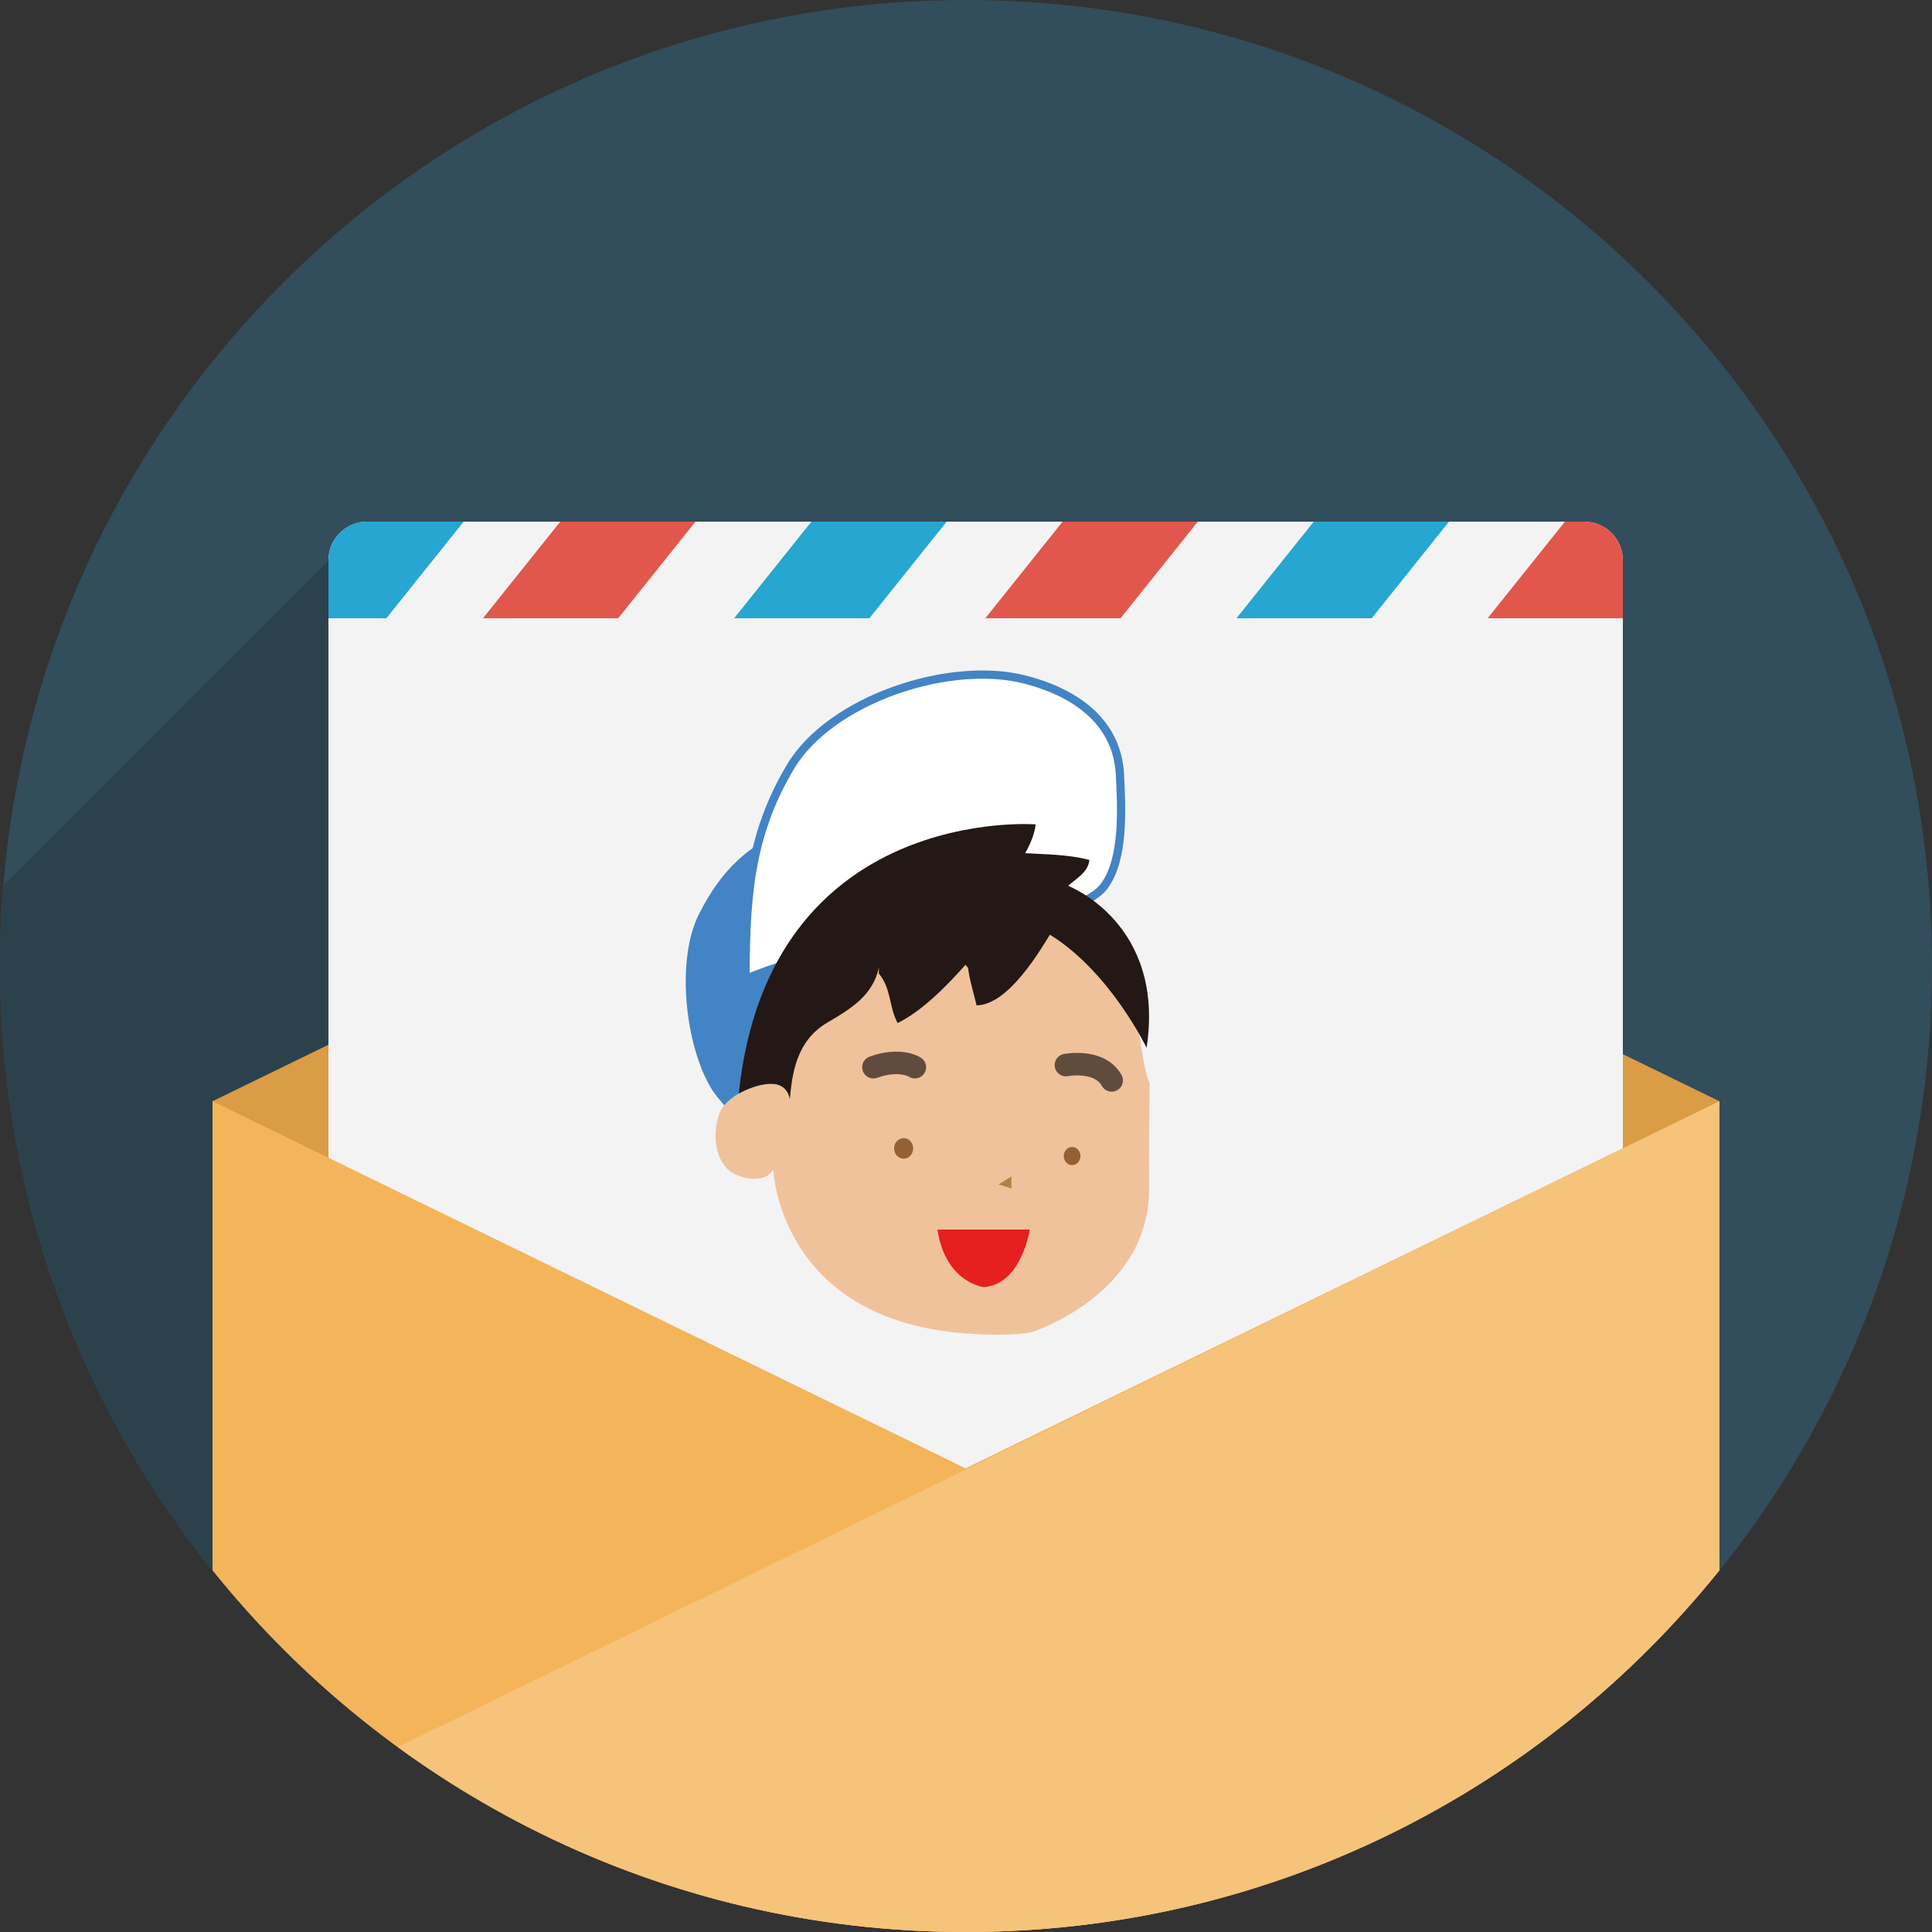 <?xml version="1.0" encoding="utf-8"?>
<!-- Generator: Adobe Illustrator 16.0.4, SVG Export Plug-In . SVG Version: 6.00 Build 0)  -->
<!DOCTYPE svg PUBLIC "-//W3C//DTD SVG 1.1//EN" "http://www.w3.org/Graphics/SVG/1.1/DTD/svg11.dtd">
<svg version="1.1" id="レイヤー_1" xmlns="http://www.w3.org/2000/svg" xmlns:xlink="http://www.w3.org/1999/xlink" x="0px"
	 y="0px" width="100px" height="100px" viewBox="0 0 100 100" enable-background="new 0 0 100 100" xml:space="preserve">
<rect x="0" y="0" width="100" height="100" fill="#333333" stroke="none"/>
<path fill="#324D5B" d="M50,0C22.386,0,0,22.386,0,50c0,27.613,22.386,50,50,50c27.613,0,50-22.387,50-50C100,22.387,77.613,0,50,0z
	"/>
<path fill="#2B424D" d="M19,82.998v-56L0.188,45.811C0.073,47.193,0,48.587,0,50c0,12.648,4.707,24.191,12.452,32.999L19,82.998
	L19,82.998z"/>
<path fill="#DA9C44" d="M89,81.271V57L49.975,38L11,57v24.271C20.164,92.688,34.224,100,50,100C65.775,100,79.836,92.688,89,81.271z
	"/>
<path fill="#F3F3F3" d="M19,27h63c1.104,0,2,0.895,2,2v46c0,1.104-0.896,2-2,2H19c-1.104,0-2-0.896-2-2V29
	C17,27.895,17.896,27,19,27z"/>
<path fill="#26A6D1" d="M38,32h7l4-5h-7L38,32z M68,27l-4,5h7l4-5H68z M17,29v3h3l4-5h-5C17.896,27,17,27.895,17,29z"/>
<path fill="#E2574C" d="M51,32h7l4-5h-7L51,32z M25,32h7l4-5h-7L25,32z M82,27h-1l-4,5h7v-3C84,27.895,83.104,27,82,27z"/>
<path fill="#F4B459" d="M89,81.271V57L49.975,75.999L11,57v24.271C20.164,92.688,34.224,100,50,100
	C65.775,100,79.836,92.688,89,81.271z"/>
<path fill="#F6C37A" d="M89,57L20.591,90.428c8.25,6.012,18.403,9.568,29.392,9.572h0.034C65.786,99.994,79.84,92.682,89,81.271V57z
	"/>
<g>
	<path fill="#4284C5" d="M42.022,42.436c-2.723,0.889-4.445,2.098-5.852,4.898c-1.184,2.361-0.715,6.727,0.641,9.002
		c0.479,0.805,3.307,3.812,4.117,4.203c2.592,1.245,1.205-5.023,1.674-6.819c0.678-2.582,2.787-4.27,3.252-6.603
		c0.625-3.133-1.842-3.375-3.408-5.318"/>
	<path fill="#FFFFFF" stroke="#4284C5" stroke-width="0.426" stroke-miterlimit="10" d="M38.589,50.955
		c0-4.276,0.146-7.631,2.34-11.289c2.088-3.473,8.234-5.506,12.148-4.486c2.748,0.717,4.756,2.283,4.891,4.915
		c0.086,1.722,0.227,4.34-0.795,5.744c-1.342,1.848-7.068,1.687-9.547,2.343c-3.469,0.914-6.492,1.309-9.678,2.773"/>
	<g>
		<path fill="#F0C29B" d="M58.968,53.525l-1.533-4.494l-5.418-2.967l-5.734,2.314l-5.691,4.574l0.77,0.948l-0.352,0.645
			l-0.145,2.663c0.537-1.924-3.119-1.031-3.641,0.453c-0.322,0.928-0.26,2.175,0.426,2.84c0.559,0.542,1.941,0.809,2.377,0.039
			c0,0,0.277,7.754,9.943,8.477c2.379,0.18,3.408-0.057,3.408-0.057s6.113-1.909,6.1-7.448
			C59.444,52.381,59.745,58.779,58.968,53.525"/>
		<path fill="#231815" d="M50.106,50.092c0.08,0.647,0.291,1.309,0.443,1.945c1.646-0.021,3.285-2.808,4.039-4.065l-0.246,0.407
			c3.117,1.92,5.006,5.855,5.006,5.855c0.98-6.46-4.061-8.383-4.061-8.383c0.422-0.383,1.041-0.699,1.1-1.344
			c-1.088-0.273-2.156-0.283-3.326-0.346c0.254-0.441,0.49-0.982,0.545-1.492c0,0-13.793-1.059-15.367,13.933
			c0,0,0.953-0.554,1.758-0.506c0.805,0.05,0.885,0.802,0.885,0.802c0.115-1.238,0.295-3.008,1.945-3.971
			c1.213-0.711,2.346-1.398,2.662-2.836v0.302c0.66,0.787,0.508,1.705,0.973,2.56c1.256-0.617,2.543-1.918,3.508-3.014"/>
		<path fill="none" stroke="#604C3F" stroke-width="1.165" stroke-linecap="round" stroke-miterlimit="10" d="M47.353,55.238
			c0,0-0.746-0.503-2.145,0"/>
		<path fill="none" stroke="#604C3F" stroke-width="1.165" stroke-linecap="round" stroke-miterlimit="10" d="M55.171,55.129
			c0,0,1.725-0.344,2.369,0.793"/>
		<polygon fill="#B28146" points="52.349,60.894 51.685,61.305 52.349,61.513 		"/>
		<path fill="#E61F1F" d="M48.521,63.643h4.777c0,0-0.418,2.848-2.387,2.977C50.911,66.619,48.94,66.396,48.521,63.643z"/>
		<path fill="#946134" d="M47.265,59.439c0,0.295-0.221,0.533-0.49,0.533c-0.275,0-0.496-0.238-0.496-0.533
			c0-0.294,0.221-0.532,0.496-0.532C47.044,58.907,47.265,59.146,47.265,59.439z"/>
		<ellipse fill="#946134" cx="55.492" cy="59.837" rx="0.433" ry="0.469"/>
	</g>
</g>
</svg>
